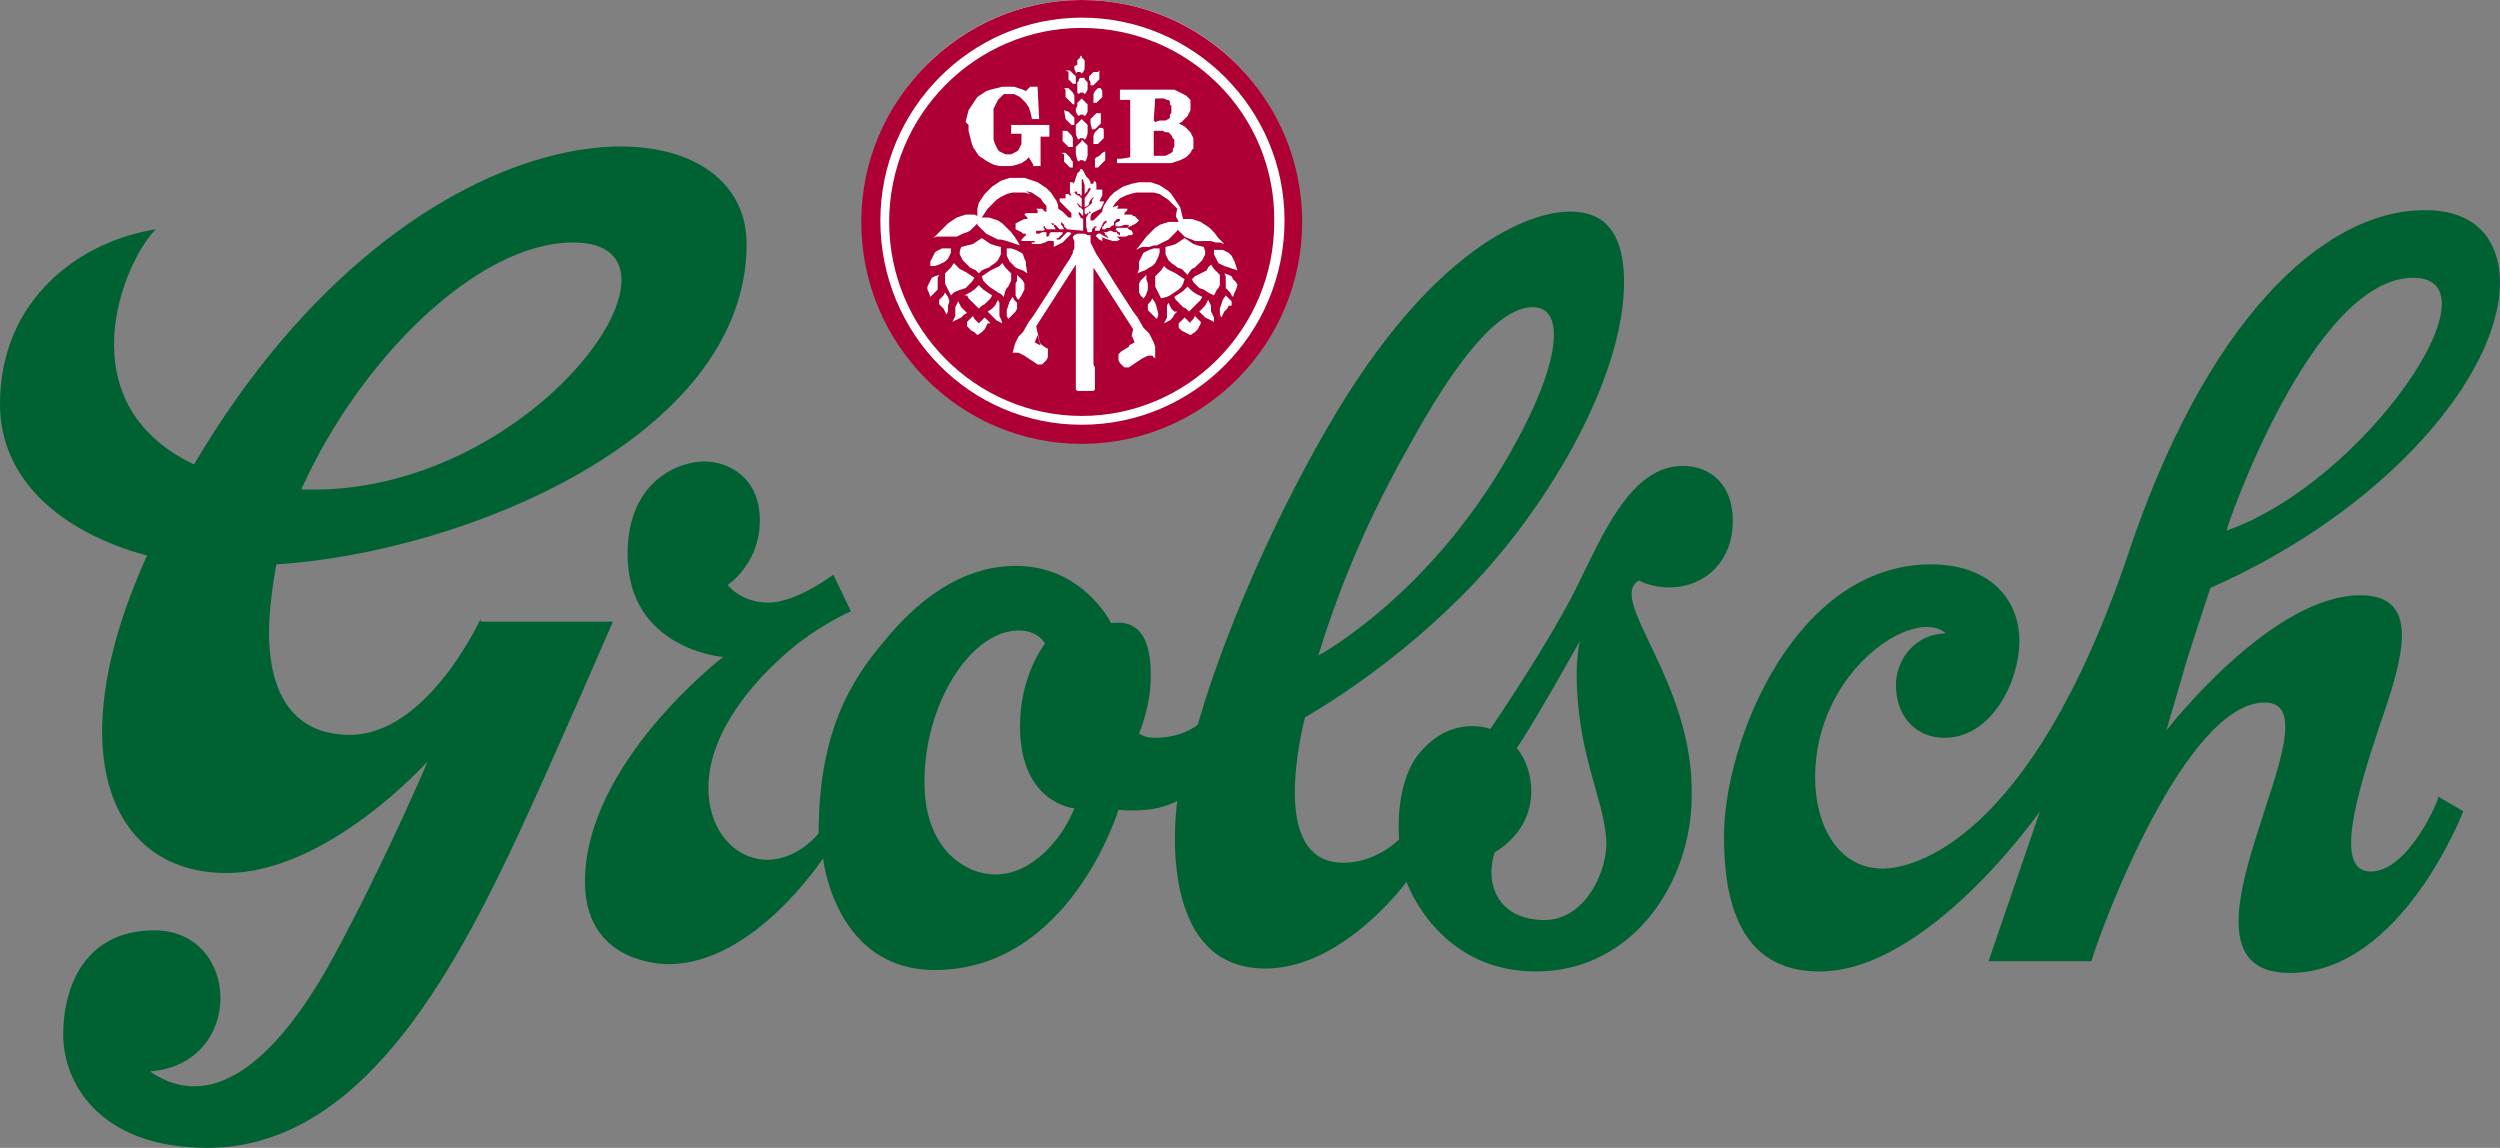 <svg xmlns="http://www.w3.org/2000/svg" xmlns:xlink="http://www.w3.org/1999/xlink" id="Layer_1" x="0px" y="0px" viewBox="0 0 170.1 78.1" style="enable-background:new 0 0 170.1 78.1;" xml:space="preserve"><rect x="0" y="0" width="170.1" height="78.1" fill="#808080" stroke="none"/><style type="text/css">	.st0{fill-rule:evenodd;clip-rule:evenodd;fill:#006133;}	.st1{fill:#FFFFFF;}	.st2{fill:#AE0035;}</style><path class="st0" d="M39,16.5c9.4,0-2.8,17.4-18.5,16.8C24.4,24.6,32.4,16.5,39,16.5 M32.7,42.1c0,0-3.6,7.9-8.9,7.9 c-1.8,0-5.4-0.6-5.5-6.8c0-1.5,0.2-3.1,0.5-4.8c12.8-0.8,32-8.7,32-21.8c0-10.5-22.5-10.6-37.6,15c-8.8-4.2-4.8-13.8-2.6-16 C5.5,16.4,0,20.3,0,27.5c0,5.1,4.1,8.7,10,10.3c-6.1,13.5-2.4,21.6,5.4,21.6c6.9,0,13.7-7.6,13.7-7.6s-2.7,6.4-6.3,13.1 c-3.6,6.7-8.1,11.1-12.6,8c6.5-0.5,6.2-9.6,0.3-9.6c-4.7,0-6.2,3.8-6.2,7.1s2.5,7.7,9.8,7.7c10.3,0,16.6-11.5,21.3-21.6 c2.8-6.1,5.3-11.9,6.3-14.2h-9V42.1z M164.2,18.9c6.1,0-3.3,13.9-12.7,17.2C151.4,36.1,157.3,18.9,164.2,18.9 M161.3,59.3 c-2.5,0-1-5.1,0.6-9.9c1.6-4.6,2.9-8.9-1.3-8.9c-6.1,0-13.2,9.2-13.2,9.2l1.4-4.8c0.6-1.9,1.6-4.9,1.6-4.9 c12-5.3,19.7-14.5,19.7-20.8c0-2-0.9-4.9-5.1-4.9c-7.1,0-15,7.8-20.2,23.4c-6.7,19.8-14.8,21.4-16.7,21.4c-3,0-4.6-2.9-4.6-6.2 c0-7.3,6.8-11.7,8.9-9.8c-2,0-3.4,1.7-3.4,3.5c0,2.2,1.4,3.6,3.3,3.6c3.2,0,5.1-3.8,5.1-6.6s-2-5.2-6-5.2 c-9.3,0-14.1,12.1-14.1,18.5c0,4.3,1,9.2,6.5,9.2c7.4,0,15-10.9,15-10.9l-3.5,10.2h7c0.7-2.4,6.4-17.6,11.8-17.6 c5.5,0-7.7,18.4,1.7,18.4c7.6,0,11.8-11,11.8-11l-1.7-1C166,54.3,163.9,59.3,161.3,59.3 M105.1,62.6c-3.2,0-4.1-2.5-3.4-4.6 c3.4-2.1,2.7-5.7,1.5-7.1c1.3-1.9,4.3-7.3,4.3-7.3s-0.5,1.7,0,5.4s1.8,6.2,1.8,8.5C109.2,59.8,107.6,62.6,105.1,62.6 M67.7,59.5 c-1.8,0-4.8-1.5-4.8-6.3c0-5.4,3.2-10.3,6.4-10.3c1.4,0,1.8,0.9,1.8,0.9s-1.7,2.1-1.7,5.6c0,5.3,3.7,5.6,3.7,5.6 C72.3,57,70.3,59.5,67.7,59.5 M95.9,30.3c3.4-6.2,6.2-9.4,8.4-9.4s2,3.7-1.6,10c-5.5,9.7-13,13.7-13,13.7 C91.5,38.7,93.8,34,95.9,30.3 M111.5,39.5c2.7,1.3,6.4-0.1,6.4-4.1c0-2.4-1.5-3.7-3.4-3.7c-3.6,0-5.5,4.8-7.4,8.6 c-2,3.9-5.7,9.3-5.7,9.3s-2.5-1-4.7,1.5c-1.9,2.1-1.5,6-1.5,6s-1.5,1.6-3.8,1.6s-3.3-1.8-3.3-4.8c0-2.5,0.7-5.1,0.7-5.1 s5.4-3,10.5-8.1c5.7-5.6,11.2-14.8,11.2-21.5c0-4.6-2.5-4.8-3.8-4.8c-1.7,0-8.7,1.3-16.5,14.9c-6.3,11-8.7,20-8.7,20s-1,0.9-2.9,0.9 c-0.8,0-1.1-0.3-1.1-0.3s0.8-1.8,0.8-3.9s-0.5-3.9-2.7-3.6c0,0-1.9-3.9-6.5-3.9c-3,0-6.1,1.6-9,5.2c-2.2,2.6-4.4,6.1-4.4,13 c0,0-1.4,1.8-3.5,1.8s-4-1.9-4-4.9c0-4,3.5-7.8,6.2-9.9c2-1.5,3.5-2.1,3.5-2.1l-1.2-2.5c0,0-2.5,1.9-4.4,1.9s-2.8-1.2-2.8-1.2 s2.2-1.4,2.2-4.4c0-2.9-2.1-4-3.8-4c-1.7,0-5.2,1.3-5.2,6.3c0,6.5,6.5,7,6.5,7s-9.4,7.2-9.4,15.3c0,5,4.3,5.6,5.7,5.6 c5.8,0,10.5-7.2,10.5-7.2s0.8,7.6,7.6,7.6c9.2,0,12.5-10.9,12.5-10.9s0.8,0.1,1.9,0c1.2-0.1,2.1-0.6,2.1-0.6s-1.7,11.4,6,11.4 c5.3,0,9.6-5.9,9.6-5.9s2.1,6.1,8.8,6.1s10.6-6.2,10.6-11.9C115.3,46.4,109.3,40.8,111.5,39.5"></path><path class="st1" d="M88.5,15c0,8.3-6.7,15-14.9,15s-14.9-6.7-14.9-15S65.4,0,73.6,0C81.9,0,88.5,6.7,88.5,15"></path><path class="st2" d="M78.5,8.9v1.7h0.8l0.2-0.1l0.2-0.1l0.1-0.1v-0.2l0.1-0.1V9.5l-0.1-0.1l-0.1-0.2l-0.1-0.1L79.5,9h-0.2l-0.2-0.1 h-0.2L78.5,8.9z"></path><path class="st2" d="M73.6,28.9c-7.6,0-13.7-6.2-13.7-13.9c0-7.6,6.2-13.8,13.7-13.8c7.6,0,13.8,6.2,13.8,13.8 C87.4,22.7,81.2,28.9,73.6,28.9 M73.6,0c-8.2,0-15,6.8-15,15.1s6.7,15.1,15,15.1s15-6.8,15-15.1S81.9,0,73.6,0"></path><path class="st2" d="M78.6,6.7L78.6,6.7l-0.1,1.5l0.1,0.1l0.3-0.1h0.4l0.2-0.1L79.6,8V7.8l0.1-0.1V7.2l-0.1-0.1V6.9l-0.1-0.1h-0.1 l-0.2-0.1h-0.4L78.6,6.7z M70.4,23.3l0.4,0.2l-0.2-0.7L70.4,23.3z M74.5,16.1L74.5,16.1h0.2H74.5L74.5,16.1l0.2-0.2h0.2L75,16 l0.2,0.1l0.2,0.1v-0.1h-0.1V16h-0.1v-0.1l-0.1-0.1h0.2l0.2-0.1h0.1l0.2,0.1H76v0.1h0.1V16h0.1v-0.2h-0.1L76,15.7l-0.1-0.1l0.1-0.1 h0.7l0.1-0.1v-0.1h-0.3l-0.3,0.1h-0.3v-0.2l0.1-0.1h0.1l0.1-0.1v-0.1h0.1H76L75.9,15l-0.1,0.1v0.2l-0.2,0.1l-0.1,0.1h-0.2l-0.1,0.1 H75v-0.2h0.1v-0.1l0.1-0.1l0.1-0.1V15l-0.2,0.1L75,15.3l-0.1,0.2l-0.1,0.2h-0.3v-0.2h0.1v-0.1h-0.1l-0.1,0.1l-0.1,0.1v0.2H74 l-0.1-0.4v-0.6l0.2-0.3h0.1v-0.1h-0.1v0.1H74l-0.1,0.1l-0.1-0.1v-0.3l0.3-0.2l0.1-0.1l0.1-0.1v-0.2l0.1-0.1v-0.1l-0.1,0.1l-0.1,0.1 l-0.1,0.2v0.1L74,14l-0.2,0.1v-0.6l0.2-0.3l0.2-0.3v-0.1h-0.1L74,12.9V13l-0.1,0.1l-0.1,0.1v-0.6l-0.1-0.3v-0.1h-0.1v1.1h-0.1v-0.1 h-0.2v-0.1L73.2,13l-0.1,0.1l0.1,0.1l0.1,0.1h0.1l0.1,0.1l0.1,0.1v0.6L73.5,14l-0.1-0.1l-0.1-0.1v-0.1v0.2l0.1,0.1v0.1h0.1l0.1,0.1 l0.1,0.1v0.4l-0.1-0.1l-0.1-0.1l-0.1-0.1v-0.1v0.3l0.1,0.1v0.1l0.2,0.1v0.8l-1.1-0.1l-0.1-0.1l-0.1-0.1v-0.1l-0.1-0.1l-0.1-0.1v0.2 l0.1,0.1l0.1,0.2h-0.3l-0.3-0.3h-0.1v-0.1h-0.2l0.1,0.1h0.1v0.1l0.1,0.1v0.1h-0.6v-0.1h-0.1v-0.1H71v0.1l0.1,0.1L71,15.7h-0.5v0.2 h0.2l0.2-0.1h0.3v0.3h0.1l0.1-0.1v-0.1l0.1-0.1h0.8v0.1L72.2,16l-0.1,0.1L72,16.2h-0.1v0.1h0.2l0.1-0.1l0.1-0.1l0.1-0.1l0.1-0.1 l0.1-0.1h0.2l0.1,0.1L72.8,16v0.3h0.1v-0.1l0.1-0.1l0.1-0.1l0.2-0.1h0.5L74,16h0.4L74.5,16.1z M76.8,23.5l0.4-0.2L77,22.8L76.8,23.5 z"></path><path class="st2" d="M84.1,19.7L84,19.9l-0.1,0.3l-0.1-0.1l-0.1-0.2l-0.2-0.2l-0.1-0.1v-0.8l-0.1-0.2l0.3,0.1l0.2,0.1l0.1,0.2 l0.2,0.2l0.1,0.2L84.1,19.7L84.1,19.7L84.1,19.7z M83.6,20.8L83.6,20.8L83.5,21l-0.1,0.1l-0.1,0.1l-0.1,0.2l-0.1,0.2L83,21.4V21 l0.1-0.3l0.1-0.3l0.2-0.3l0.2,0.2l0.1,0.1l0.1,0.1v0.3L83.6,20.8L83.6,20.8z M82.7,19.9l-0.1,0.2L82.4,20l-0.2-0.1l-0.3-0.2 l-0.3-0.1l-0.2-0.2l-0.2-0.2L81.1,19l0.2-0.2l0.2-0.1l0.2-0.1l0.2-0.1l0.2-0.1l0.1-0.2l0.2-0.2l0.2,0.3l0.1,0.1l0.1,0.1l0.1,0.1 l0.1,0.1v0.7l-0.1,0.2l-0.1,0.1L82.7,19.9L82.7,19.9z M82.6,21.9l-0.2-0.1l-0.2-0.1L82,21.6l-0.2-0.2l-0.2-0.2l0.2-0.2l0.2-0.2 l0.1-0.2l0.1-0.2l0.1,0.2l0.1,0.2v0.4l0.1,0.2l0.1,0.2L82.6,21.9L82.6,21.9z M81.7,22l-0.1,0.2l-0.1,0.2l-0.2,0.2L81,22.8l-0.2-0.1 l-0.2-0.1l-0.2-0.1l-0.1-0.1l-0.1-0.1V22l0.1-0.1l0.3-0.3l0.1,0.1l0.1,0.1l0.1,0.1L81,22v-0.1l0.1-0.1l0.1-0.1l0.1-0.2l0.3,0.3 l0.1,0.1L81.7,22L81.7,22z M79.8,21.6l-0.2,0.2l-0.2,0.1L79.2,22l0.1-0.2l0.1-0.2v-0.8l0.1-0.2l0.1,0.2l0.1,0.2l0.2,0.2h0.2 l-0.2,0.2L79.8,21.6L79.8,21.6z M79,20.3l-0.1-0.2l-0.1-0.2l-0.1-0.2l-0.1-0.2v-0.7l0.1-0.1l0.1-0.1l0.1-0.1l0.1-0.1l0.2-0.3 l0.2,0.2l0.2,0.1l0.2,0.1l0.2,0.1l0.3,0.2l0.3,0.2l-0.1,0.3l-0.1,0.2l-0.2,0.2l-0.3,0.2l-0.3,0.2l-0.2,0.1 C79.4,20.2,79,20.3,79,20.3z M78.8,21.3v0.2l-0.1,0.2l-0.3-0.3l-0.1-0.1l-0.1-0.1l-0.1-0.1v-0.4l0.1-0.1l0.1-0.1l0.1-0.2l0.2,0.3 l0.1,0.3L78.8,21.3C78.8,21.2,78.8,21.3,78.8,21.3z M77.9,18.4l-0.3,0.1l-0.2,0.1l0.1-0.3v-0.5l0.1-0.2l0.1-0.2l0.1-0.2l0.2-0.1 l0.2-0.1l0.3-0.1h0.4v0.3l-0.1,0.3l-0.1,0.2l-0.1,0.2l-0.2,0.2l-0.2,0.1L77.9,18.4z M77.5,19.7v-0.4l0.1-0.2l0.2-0.2l0.2-0.2V19 l0.1,0.3v0.4L78,20l-0.1,0.2l-0.1,0.1l-0.2-0.2l-0.1-0.2V19.7L77.5,19.7z M81,18.4L81,18.4l-0.2,0.3l-0.2-0.2l-0.2-0.2l-0.3-0.1 L80,18.1l-0.3-0.2l-0.2-0.2l-0.1-0.2l-0.1-0.2v-0.5l0.4-0.1l0.3-0.1l0.3-0.2l0.3-0.2l0.3,0.2l0.3,0.2l0.3,0.1l0.4,0.1l0.1,0.3v0.2 l-0.1,0.2l-0.1,0.2l-0.2,0.2l-0.2,0.2l-0.1,0.1l-0.2,0.1L81,18.4L81,18.4z M80,20.4l-0.1-0.2l0.3-0.2l0.3-0.2l0.3-0.3l0.3,0.3 l0.3,0.2l0.4,0.2l-0.1,0.2l-0.1,0.1l-0.1,0.1l-0.1,0.1l-0.1,0.1L81.1,21l-0.2,0.2L80.7,21l-0.2-0.1l-0.1-0.1l-0.1-0.1l-0.1-0.1 L80,20.4z M78.6,24.4l-0.2-0.2h-0.3l-0.4,0.2l-0.3,0.2L76.8,25h-0.3l-0.1-0.1l-0.1-0.1l-0.1-0.1l-0.1-0.2v-0.4l0.1-0.1l0.1-0.1 l0.5-0.3l0.1-0.3l0.2-0.9l-2.7-4.2v6.6l0.1,0.2v1.5l-0.1,0.1h-1.1l-0.1-0.1V18l-2.7,4.2l0.2,0.9l0.1,0.3l0.4,0.3h0.1v0.6l-0.1,0.2 l-0.1,0.1L71,24.7l-0.1,0.1h-0.3L70,24.4l-0.3-0.2L69.3,24h-0.4l0.1-0.4l0.1-0.3l0.1-0.2l0.1-0.2l0.1-0.1l0.1-0.1l0.1-0.1l0.4-0.7 l0.3-0.4l1.1-1.7l1-1.6l0.2-0.3l0.2-0.3l0.1-0.2l0.1-0.2v-0.1l0.1-0.2v-0.5L73,16.2V16h-0.2l-0.1,0.1l-0.1,0.1l-0.1,0.1l-0.1,0.1 l-0.1,0.1l-0.2,0.1l-0.2,0.1l-0.2,0.1v-0.4h-0.4l-0.2,0.1l-0.3,0.1h-0.6v-0.1h0.2v-0.1h-0.9v-0.1l0.1-0.1l0.1-0.1l0.1-0.1v-0.1h-0.2 l-0.1-0.1l-0.2-0.1l-0.2-0.1v-0.4l0.2-0.1l0.2-0.1l0.2-0.1h0.2v-0.1l-0.1-0.1l-0.1-0.1l0.1-0.1h0.8v-0.2l-0.1-0.1h0.4l0.1,0.1 l0.1,0.1h0.1V14L71,13.8l-0.2-0.3l-0.3-0.2l-0.3-0.2L69.8,13l0.3,0.2l-0.4-0.1h-0.8l-0.4,0.1l-0.4,0.2l-0.3,0.2l-0.3,0.3l-0.3,0.3 L67,14.5l-0.2,0.3h0.5l0.3,0.1l0.3,0.1l0.3,0.2l0.3,0.3l0.3,0.3l0.3,0.4l0.3,0.5l-0.3-0.1l-0.3-0.1l-0.3-0.1l-0.4-0.1h-0.2l-0.2-0.1 l-0.2-0.1L67.3,16l-0.2-0.1l-0.2-0.2l-0.2-0.2l-0.2-0.2v-0.1l-0.1,0.1l-0.2,0.2L66,15.7l-0.2,0.1l-0.3,0.1L65.3,16l-0.2,0.1h-1.4 l-0.2,0.1l0.4-0.4l0.3-0.3l0.3-0.3l0.3-0.2l0.3-0.2l0.3-0.1l0.3-0.1h0.6l0.2,0.1v-0.5l0.1-0.4l0.2-0.3l0.2-0.3l0.3-0.3l0.2-0.2 l0.3-0.2l0.3-0.2l0.3-0.1l0.3-0.1h1l0.3,0.1l0.3,0.1l0.3,0.1l0.3,0.2l0.3,0.2l0.3,0.3l0.2,0.3l0.2,0.3L72,14v0.2l0.3,0.2l0.1,0.1 l0.1,0.1l0.1,0.1l0.1,0.1h0.2v-0.3l-0.1-0.1l-0.1-0.1l-0.1-0.1l-0.1-0.1L72.4,14l-0.1-0.1l-0.1-0.1l-0.1-0.1v-0.2h0.4v-0.7v0.4h0.2 l0.1,0.1h0.1l-0.1-0.2v-0.7H73v0.1l0.1-0.1l0.1-0.3l0.1-0.3l0.2-0.2v-0.1h0.1l0.1,0.1l0.1,0.2l0.1,0.2l0.2,0.2l0.1,0.2v0.1h0.2v-0.1 l0.1-0.1l0.1,0.2v0.4H75v0.4l-0.1,0.2l-0.1,0.2h0.3v0.1L75,14l-0.1,0.2l-0.2,0.1l-0.2,0.1l-0.2,0.1l-0.1,0.2V15h0.2l0.2-0.2l0.2-0.2 l0.2-0.2v-0.1l0.1-0.3l0.2-0.3l0.2-0.3l0.3-0.3l0.3-0.2l0.3-0.2l0.3-0.1l0.3-0.1l0.5-0.1h0.8l0.3,0.1l0.3,0.1l0.3,0.2l0.3,0.2 l0.2,0.2l0.2,0.3l0.2,0.3l0.2,0.3l0.1,0.4l0.1,0.4h0.6l0.3,0.1l0.3,0.1l0.3,0.2l0.3,0.2l0.3,0.3l0.3,0.4l0.4,0.4L83,16.5h-0.3 l-0.3-0.1h-1.1l-0.2-0.1l-0.3-0.1l-0.2-0.1l-0.2-0.2l-0.2-0.2l-0.1-0.1v0.1l-0.2,0.2l-0.2,0.2l-0.2,0.2l-0.2,0.1l-0.2,0.1l-0.2,0.1 l-0.2,0.1h-0.2l-0.3,0.1h-0.5l-0.2,0.1L77.3,17l0.4-0.5l0.3-0.4l0.3-0.3l0.3-0.3l0.3-0.2l0.3-0.1l0.3-0.1h0.7L80,14.7l0.1-0.5 l-0.3-0.3l-0.3-0.3l-0.3-0.2l-0.3-0.2l-0.4-0.1h-1.2l-0.4,0.1l-0.3,0.1l-0.4,0.2l-0.3,0.3l-0.2,0.3L76,14h0.1L76,14.2h0.7v0.1 l-0.1,0.1l-0.1,0.1v0.1H77l0.1,0.1h0.1l0.1,0.1l0.1,0.1l0.1,0.1l-0.2,0.2l-0.2,0.1l-0.2,0.1l-0.2,0.1l0.1,0.1l0.2,0.1l0.1,0.2L77,16 h-0.2l-0.2,0.1h-0.8H76l0.1,0.1l0.1,0.1L76,16.4h-0.3l-0.3-0.1l-0.3-0.1l-0.2-0.1l0.1,0.1v0.2l-0.2-0.1l-0.1-0.1l-0.1-0.1L74.5,16 l-0.1-0.1l-0.1-0.1h-0.1v0.7l0.1,0.2l0.1,0.2l0.1,0.2l0.1,0.2l0.4,0.6l1,1.6l1.1,1.7l0.3,0.4l0.4,0.7l0.1,0.1l0.1,0.1l0.1,0.1 l0.1,0.1l0.1,0.2l0.1,0.2l0.1,0.2l0.1,0.3C78.6,23.6,78.6,24.4,78.6,24.4z M68.9,21.4l-0.3,0.3l-0.1-0.2v-0.4l0.1-0.3l0.1-0.3 l0.2-0.3l0.1,0.2l0.1,0.1l0.1,0.1V21l-0.1,0.2L69,21.3L68.9,21.4L68.9,21.4z M69.1,19.7v-0.4l0.1-0.2v-0.4l0.2,0.2l0.2,0.2l0.1,0.2 v0.4l-0.1,0.2l-0.1,0.2l-0.2,0.3l-0.1-0.1l-0.1-0.2C69.1,20.1,69.1,19.7,69.1,19.7z M69.7,17.6l0.1,0.2V18l0.1,0.6l-0.3-0.2 l-0.3-0.1l-0.2-0.1L68.9,18l-0.2-0.2l-0.1-0.2l-0.1-0.2v-0.5h0.3l0.3,0.1l0.2,0.1l0.2,0.1l0.1,0.1C69.6,17.3,69.7,17.6,69.7,17.6z  M68.3,20.2L68.1,20l-0.2-0.1l-0.3-0.2l-0.3-0.2l-0.2-0.2l-0.2-0.2l-0.1-0.3l0.3-0.2l0.3-0.2l0.2-0.1l0.2-0.1l0.2-0.1l0.2-0.2 l0.2,0.3l0.1,0.1l0.1,0.1l0.1,0.1l0.1,0.1v0.5l-0.1,0.2l-0.1,0.2l-0.1,0.1l-0.1,0.2L68.3,20.2L68.3,20.2z M68.2,22L68,21.9l-0.2-0.1 l-0.2-0.2l-0.2-0.2l-0.2-0.2l0.3-0.2l0.2-0.2l0.1-0.2l0.1-0.2l0.1,0.2v0.9l0.1,0.2L68.2,22L68.2,22z M67.2,22l-0.1,0.2L67,22.4 l-0.2,0.2l-0.3,0.2l-0.2-0.2l-0.2-0.1L66,22.4l-0.1-0.1l-0.1-0.1v-0.3l0.1-0.1l0.3-0.3l0.1,0.2l0.1,0.1l0.1,0.1l0.1,0.1l0.1-0.1 l0.1-0.1l0.1-0.1l0.1-0.1l0.3,0.3l0.1,0.1C67.4,22,67.2,22,67.2,22z M65.6,21.4l-0.2,0.2l-0.2,0.1L65,21.8l-0.2,0.1l0.1-0.2l0.1-0.2 v-0.6l0.1-0.2l0.1-0.2l0.1,0.2l0.1,0.2l0.2,0.2l0.2,0.2C65.8,21.3,65.6,21.4,65.6,21.4z M65.6,20.1l0.4-0.2l0.3-0.2l0.3-0.3l0.3,0.3 l0.3,0.2l0.3,0.2l-0.1,0.2l-0.1,0.1l-0.1,0.1l-0.1,0.1L67,20.7l-0.2,0.1L66.6,21l-0.2-0.2l-0.2-0.2l-0.1-0.1L66,20.4l-0.1-0.1 l-0.1-0.2H65.6L65.6,20.1z M67,18.3l-0.2,0.1l-0.2,0.2l-0.2-0.2l-0.2-0.1L66,18.2l-0.1-0.1l-0.2-0.2l-0.2-0.2l-0.1-0.2l-0.1-0.2 v-0.2l0.1-0.3l0.4-0.1l0.4-0.1l0.3-0.2l0.3-0.2l0.3,0.2l0.3,0.2l0.3,0.1l0.4,0.1v0.5L68,17.5l-0.1,0.2l-0.2,0.2l-0.3,0.2l-0.1,0.1 L67,18.3L67,18.3z M64.7,20.1l-0.1-0.2l-0.1-0.2l-0.1-0.2l-0.1-0.2v-0.7l0.1-0.1l0.1-0.1l0.1-0.1l0.1-0.1l0.2-0.3l0.2,0.2l0.2,0.2 l0.2,0.1l0.2,0.1l0.3,0.2l0.3,0.2l-0.2,0.3l-0.2,0.2l-0.2,0.2l-0.3,0.1l-0.3,0.1l-0.2,0.1C64.9,19.9,64.7,20.1,64.7,20.1z  M64.5,20.8v0.4l-0.1,0.2l-0.1-0.2L64.2,21l-0.1-0.1L64,20.8l-0.1-0.1v-0.3l0.1-0.1l0.1-0.1l0.1-0.1l0.1-0.2l0.2,0.3l0.1,0.3 L64.5,20.8L64.5,20.8z M63.6,19.9l-0.2,0.2l-0.1,0.1l-0.1-0.3l-0.1-0.2v-0.2l0.1-0.2l0.1-0.2l0.1-0.2l0.2-0.1l0.3-0.1l-0.1,0.2v0.8 l-0.1,0.1C63.7,19.8,63.6,19.9,63.6,19.9z M63.3,18.1v-0.3l0.1-0.2l0.1-0.2l0.1-0.2l0.1-0.1l0.2-0.1l0.2-0.1h0.6v0.3l-0.1,0.2 l-0.1,0.2l-0.2,0.2l-0.2,0.1L63.9,18l-0.3,0.1H63.3L63,18.3C63,18.3,63.3,18.1,63.3,18.1z M65.7,8.3l0.1-0.4l0.1-0.4l0.2-0.3 l0.2-0.3l0.2-0.3l0.3-0.2l0.3-0.2l0.3-0.1L67.8,6l0.4-0.1H69L69.3,6l0.3,0.1l0.2,0.1l0.3-0.3h0.5V6l0.1,2v0.1h-0.5V8l-0.1-0.4 L70,7.3L69.8,7l-0.2-0.2l-0.2-0.2l-0.2-0.1L69,6.4h-0.7l-0.1,0.1l-0.1,0.1L68,6.7l-0.1,0.1L67.8,7l-0.1,0.2l-0.1,0.2v2.1l0.1,0.3 l0.1,0.2l0.1,0.2l0.1,0.1l0.2,0.1l0.2,0.1h0.4l0.2-0.1l0.2-0.1l0.1-0.1l0.1-0.2l0.1-0.2V9.1h-0.7V8.5h2.6v0.8h-0.6v2h-0.5v-0.1 L70,10.7l-0.2,0.2l-0.3,0.2l-0.3,0.1l-0.4,0.1H68l-0.4-0.1L67.2,11l-0.3-0.2l-0.3-0.2l-0.2-0.3L66.2,10l-0.1-0.3L66,9.3l-0.1-0.4 V8.5L65.7,8.3L65.7,8.3z M72.2,10.4h0.3l0.1,0.1l0.1,0.1l0.1,0.1l0.1,0.2L73,11v0.4h-0.2l-0.1-0.1l-0.1-0.1l-0.1-0.1L72.4,11v-0.5 C72.4,10.5,72.2,10.4,72.2,10.4z M72.3,8.9h0.3L72.7,9l0.1,0.1l0.1,0.1L73,9.4V10h-0.3l-0.1-0.1l-0.1-0.1l-0.1-0.1l-0.1-0.1V8.9z  M72.4,7.5L72.4,7.5l0.3,0.1l0.1,0.1l0.1,0.1L73,7.9L73.1,8v0.5h-0.2l-0.1-0.1l-0.1-0.1l-0.1-0.1l-0.1-0.1L72.4,7.5L72.4,7.5z  M72.4,6h0.3l0.1,0.1l0.1,0.1L73,6.3l0.1,0.2v0.6H73L72.9,7l-0.1-0.1l-0.1-0.1l-0.1-0.1l-0.1-0.1V6.1C72.5,6.1,72.4,6,72.4,6z  M72.5,4.8h0.3l0.1,0.1L73,5l0.1,0.1l0.1,0.1v0.5H73l-0.1-0.1l-0.1-0.1l-0.1-0.1V4.9C72.7,4.9,72.5,4.8,72.5,4.8z M73.3,7.2V7 l0.1-0.1l0.1-0.1l0.1-0.1l0.1,0.1l0.1,0.1L73.9,7L74,7.1v0.5l-0.1,0.2l-0.1,0.1l-0.1-0.1h-0.2l-0.1,0.1l-0.1-0.1l-0.1-0.2V7.4 C73.2,7.4,73.3,7.2,73.3,7.2z M73.3,5.8V5.6l0.1-0.1V5.4l0.1-0.1h0.3v0.1l0.1,0.1L74,5.6v0.5l-0.1,0.2l-0.1,0.1l-0.1-0.1h-0.2 l-0.1,0.1l-0.1-0.1C73.3,6.3,73.3,5.8,73.3,5.8z M73.3,4.4V4.1L73.4,4l0.1-0.1V3.8h0.1v0.1L73.7,4l0.1,0.1v0.6l-0.1,0.2L73.6,5 l-0.1-0.1h-0.2L73.2,5V4.9l-0.1-0.2V4.5L73.3,4.4z M73.2,10.5V10l0.1-0.1l0.1-0.1l0.1-0.1l0.1-0.1V9.5l0.1,0.1l0.1,0.1l0.1,0.1 L74,9.9v0.7l-0.1,0.3L73.8,11l-0.1-0.1h-0.2L73.4,11l-0.1-0.1L73.2,10.5L73.2,10.5z M74,8.9v0.2l-0.1,0.3l-0.1,0.1l-0.1-0.1h-0.2 l-0.1,0.1l-0.1-0.1l-0.1-0.3V8.5l0.1-0.1l0.1-0.1l0.1-0.1l0.1-0.1l0.1,0.1l0.1,0.1l0.1,0.1L74,8.5V8.9z M74.1,5.4V5.2l0.1-0.1 L74.3,5l0.1-0.1h0.3l0.1-0.1v0.6l-0.1,0.1l-0.1,0.1l-0.1,0.1l-0.1,0.1h-0.2V5.6L74.1,5.4L74.1,5.4z M74.9,6L75,6.2v0.4l-0.1,0.1 l-0.1,0.1l-0.1,0.1L74.6,7h-0.2V6.4l0.1-0.2l0.1-0.1L74.7,6H74.9L74.9,6L74.9,6z M74.2,8.4V8.1L74.3,8l0.1-0.1l0.1-0.1l0.1-0.1h0.3 v0.7l-0.1,0.1l-0.1,0.1l-0.1,0.1l-0.1,0.1h-0.2C74.3,8.8,74.2,8.4,74.2,8.4z M75.1,8.8v0.6L75,9.5l-0.1,0.1l-0.1,0.1l-0.1,0.1h-0.3 V9.2L74.5,9l0.1-0.1l0.1-0.1l0.1-0.1H75L75.1,8.8L75.1,8.8z M75.2,10.3v0.6L75.1,11L75,11.1l-0.1,0.1l-0.1,0.1l-0.1,0.1h-0.2v-0.6 l0.1-0.1l0.2-0.1l0.1-0.1l0.1-0.1L75.2,10.3L75.2,10.3z M76.3,10.8L76.3,10.8l0.6-0.1V6.8h-0.7V6.1h3.7l0.2,0.1l0.2,0.1l0.2,0.1 l0.2,0.1l0.1,0.1l0.1,0.1L81,6.8v0.7l-0.1,0.2l-0.1,0.2l-0.2,0.2l-0.2,0.2l-0.2,0.1l0.2,0.1l0.2,0.1l0.2,0.2L81,9l0.1,0.2l0.1,0.2 v0.7l-0.1,0.1L81,10.4l-0.1,0.1l-0.1,0.1l-0.1,0.1l-0.2,0.1l-0.2,0.1L80,11l-0.3,0.1H76v-0.3L76.3,10.8L76.3,10.8z M83.8,17.4 l0.1,0.2l0.1,0.2l0.1,0.3l0.1,0.3l-0.3-0.1l-0.3-0.1l-0.3-0.1L83.1,18l-0.2-0.1l-0.1-0.2l-0.1-0.2l-0.1-0.2V17h0.6l0.2,0.1l0.2,0.1 L83.8,17.4C83.8,17.3,83.8,17.4,83.8,17.4z M73.6,1.9c-7.2,0-13.1,5.9-13.1,13.2c0,7.3,5.9,13.2,13.1,13.2s13.1-5.9,13.1-13.2 C86.8,7.8,80.9,1.9,73.6,1.9"></path></svg>